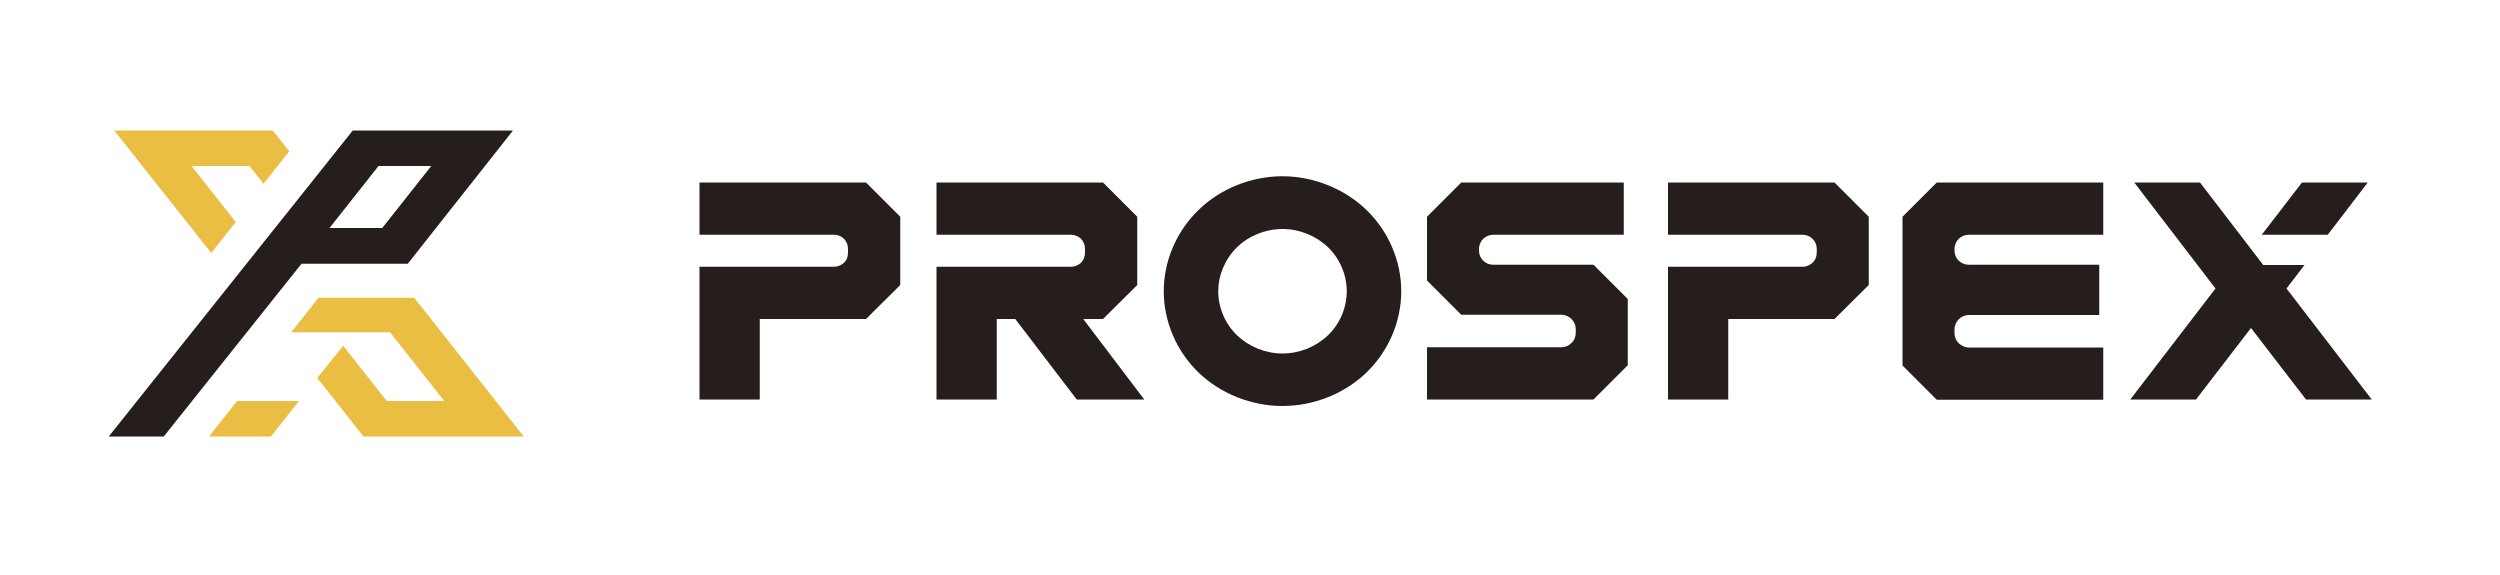 <svg viewBox="0 0 100 23" fill="none" xmlns="http://www.w3.org/2000/svg">
<path d="M9.48 16.04L8.36 17.46H10.84L11.96 16.04H9.48Z" fill="#EABE42"></path>
<path d="M15.14 6.64H17.25L15.29 9.12H13.18L15.14 6.64ZM14.11 5.22L4.35 17.46H6.55L12.06 10.55H16.31L20.52 5.22H14.12H14.11Z" fill="#251E1C"></path>
<path d="M4.57 5.22L8.45 10.12L9.43 8.88L7.66 6.64H9.98L10.54 7.35L11.57 6.05L10.91 5.22H4.57Z" fill="#EABE42"></path>
<path d="M12.74 11.91L11.65 13.29H15.6L17.77 16.04H15.47L13.73 13.83L12.69 15.12L14.54 17.46H20.95L16.57 11.91H12.74Z" fill="#EABE42"></path>
<mask id="mask0_639_24758" style="mask-type:luminance" maskUnits="userSpaceOnUse" x="0" y="0" width="100" height="23">
<path d="M99.21 0H0V22.68H99.21V0Z" fill="white"></path>
</mask>
<g mask="url(#mask0_639_24758)">
<path d="M54.66 8.4C53.78 7.55 52.54 7.05 51.3 7.05C50.06 7.05 48.82 7.54 47.94 8.4C47.06 9.25 46.55 10.44 46.55 11.65C46.55 12.86 47.06 14.05 47.94 14.9C48.82 15.75 50.06 16.24 51.3 16.24C52.54 16.24 53.78 15.75 54.66 14.9C55.54 14.05 56.05 12.86 56.05 11.65C56.05 10.44 55.54 9.25 54.66 8.4ZM53.12 13.41C52.64 13.87 51.98 14.14 51.3 14.14C50.62 14.14 49.96 13.87 49.48 13.41C49 12.95 48.73 12.3 48.73 11.65C48.73 11 49.01 10.35 49.48 9.89C49.95 9.43 50.62 9.16 51.3 9.16C51.98 9.16 52.64 9.43 53.12 9.89C53.6 10.35 53.87 11 53.87 11.65C53.87 12.3 53.6 12.95 53.12 13.41Z" fill="#251E1C"></path>
<path d="M88.62 11.54L85.37 7.3H88L90.53 10.6H92.18L91.46 11.54L94.87 15.98H92.24L90.04 13.12L87.84 15.98H85.21L88.62 11.54Z" fill="#251E1C"></path>
<path d="M93.11 9.39H90.47L92.08 7.3H94.71L93.11 9.39Z" fill="#251E1C"></path>
<path d="M57.08 8.67L58.45 7.3H64.95V9.39H59.73C59.58 9.39 59.44 9.45 59.33 9.55C59.23 9.65 59.16 9.8 59.16 9.95V10.03C59.16 10.18 59.22 10.32 59.33 10.43C59.43 10.53 59.58 10.59 59.73 10.59H63.74L65.11 11.96V14.61L63.74 15.98H57.08V13.89H62.46C62.61 13.89 62.75 13.83 62.86 13.72C62.97 13.62 63.03 13.47 63.03 13.32V13.16C63.03 13.01 62.97 12.87 62.86 12.76C62.76 12.66 62.61 12.59 62.46 12.59H58.45L57.08 11.22V8.65V8.67Z" fill="#251E1C"></path>
<path d="M76.1 8.67L77.47 7.3H84.13V9.39H78.75C78.6 9.39 78.46 9.45 78.35 9.55C78.25 9.65 78.18 9.8 78.18 9.95V10.03C78.18 10.18 78.24 10.32 78.35 10.43C78.46 10.53 78.6 10.59 78.75 10.59H83.97V12.6H78.75C78.6 12.6 78.46 12.66 78.35 12.77C78.25 12.87 78.18 13.02 78.18 13.17V13.33C78.18 13.48 78.24 13.62 78.35 13.73C78.46 13.83 78.6 13.9 78.75 13.9H84.13V15.99H77.47L76.1 14.62V8.67Z" fill="#251E1C"></path>
<path d="M27.98 9.39V7.3H34.64L36.01 8.67V11.4L34.64 12.76H30.39V15.98H27.98V10.67H33.36C33.51 10.67 33.65 10.61 33.76 10.51C33.87 10.41 33.92 10.26 33.92 10.11V9.95C33.92 9.8 33.86 9.66 33.76 9.55C33.66 9.45 33.51 9.39 33.36 9.39H27.98Z" fill="#251E1C"></path>
<path d="M37.46 9.39V7.3H44.12L45.49 8.67V11.4L44.12 12.76H43.33L45.77 15.98H43.07L40.61 12.76H39.87V15.98H37.46V10.67H42.84C42.99 10.67 43.13 10.61 43.24 10.51C43.34 10.41 43.4 10.26 43.4 10.11V9.95C43.4 9.8 43.34 9.66 43.24 9.55C43.13 9.45 42.99 9.39 42.84 9.39H37.46Z" fill="#251E1C"></path>
<path d="M66.72 9.39V7.3H73.38L74.75 8.67V11.4L73.38 12.76H69.13V15.98H66.72V10.67H72.1C72.25 10.67 72.39 10.61 72.5 10.51C72.61 10.41 72.67 10.26 72.67 10.11V9.95C72.67 9.8 72.61 9.66 72.5 9.55C72.4 9.45 72.25 9.39 72.1 9.39H66.72Z" fill="#251E1C"></path>
</g>
</svg>

